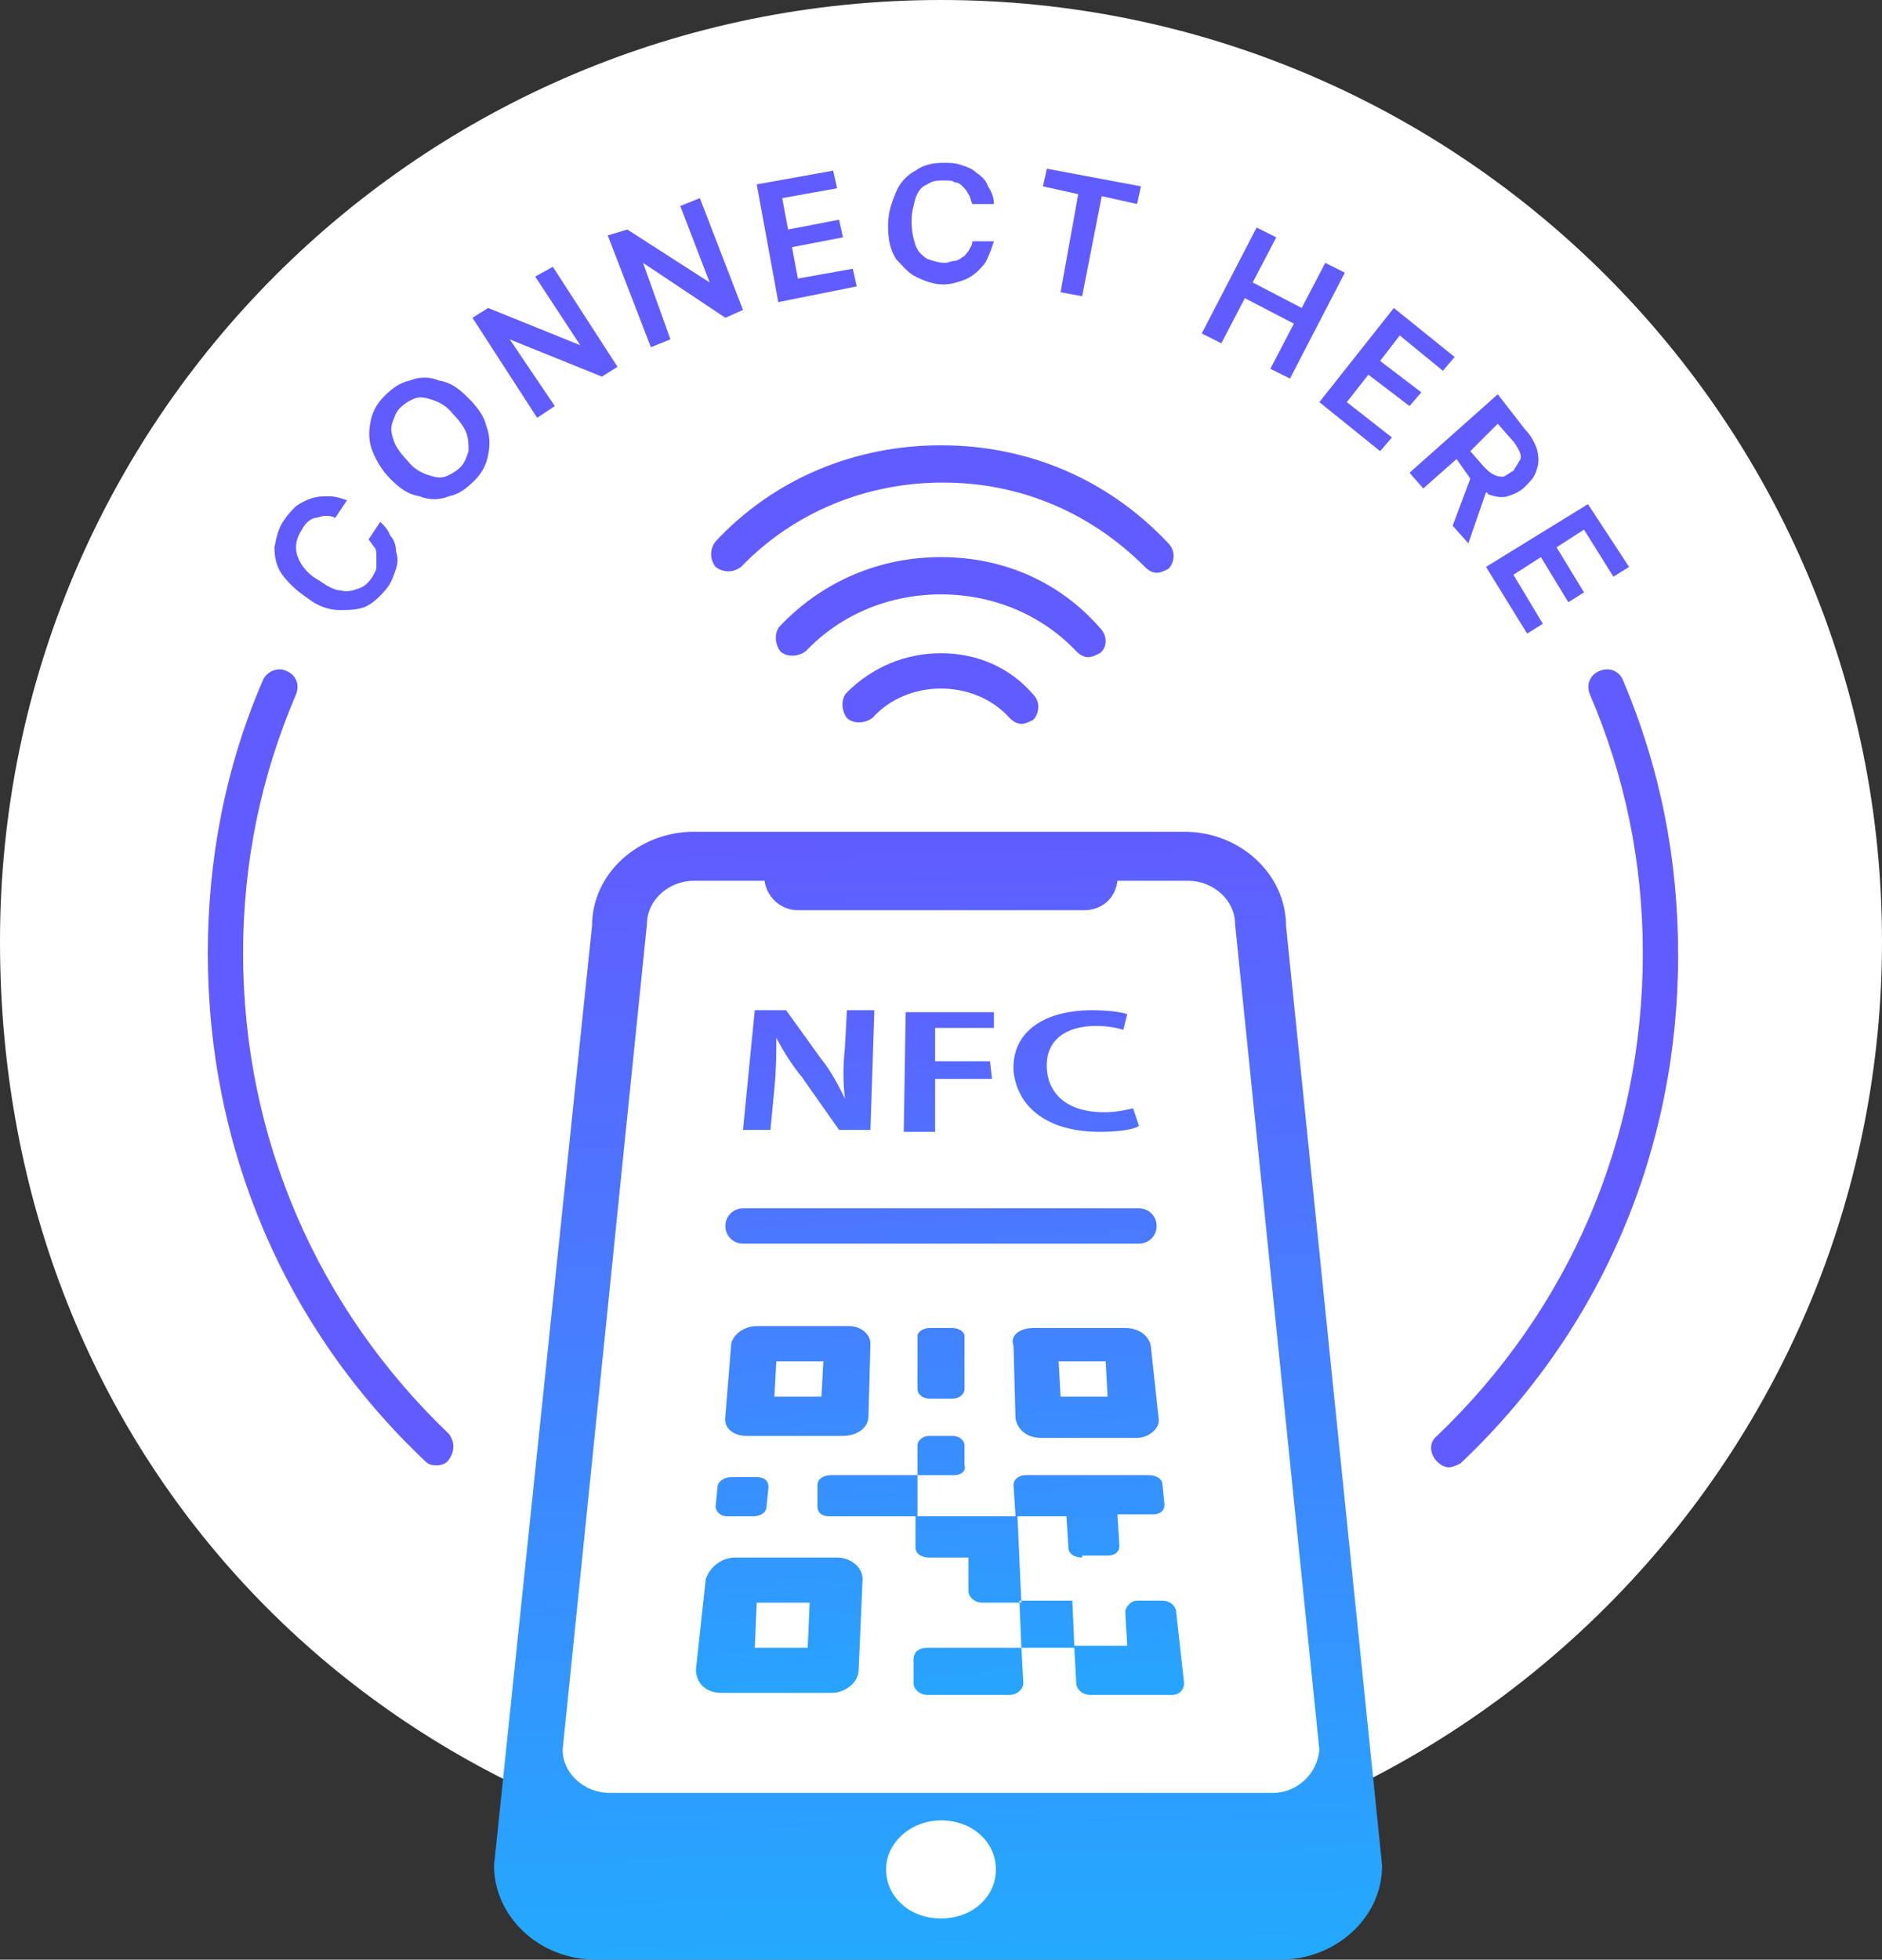 <?xml version="1.0" encoding="UTF-8"?>
<svg id="Layer_2" data-name="Layer 2" xmlns="http://www.w3.org/2000/svg" xmlns:xlink="http://www.w3.org/1999/xlink" viewBox="0 0 96 99.9">
  <rect x="0" y="0" width="96" height="99.9" fill="#333333" stroke="none"/>
  <defs>
    <style>
      .cls-1 {
        fill: url(#linear-gradient);
      }

      .cls-2 {
        fill: #fff;
      }

      .cls-3 {
        fill: #615cff;
      }

      .cls-4 {
        fill: url(#linear-gradient-2);
        fill-rule: evenodd;
      }
    </style>
    <linearGradient id="linear-gradient" x1="46.85" y1="1010.64" x2="48.53" y2="1099.47" gradientTransform="translate(0 -968.29)" gradientUnits="userSpaceOnUse">
      <stop offset="0" stop-color="#615cff"/>
      <stop offset="1" stop-color="#01d4fe"/>
    </linearGradient>
    <linearGradient id="linear-gradient-2" x1="45.94" y1="1015.58" x2="49.35" y2="1080.34" xlink:href="#linear-gradient"/>
  </defs>
  <g id="Layer_1-2" data-name="Layer 1">
    <g>
      <path class="cls-2" d="m96,48C96,21.5,74.5,0,48,0S0,21.4,0,48s19.5,45.9,44.2,47.8c.4,1.7,1.9,3,3.8,3s3.4-1.3,3.8-3c24.7-1.9,44.2-22.6,44.2-47.8h0Z"/>
      <path class="cls-3" d="m12.4,48.6c0-4.6.9-9,2.7-13.2.2-.5,0-1-.5-1.2-.4-.2-1,0-1.2.5-1.9,4.4-2.8,9.1-2.8,13.9,0,9.9,3.9,19.1,11.1,25.9.2.2.4.2.6.2s.5-.1.6-.3c.3-.4.3-.9,0-1.3-6.7-6.4-10.5-15.1-10.5-24.5h0Z"/>
      <path class="cls-3" d="m15.7,30.5c.5.4,1.1.6,1.6.6s1,0,1.4-.2.8-.6,1.1-1c.2-.3.3-.6.4-.9s.1-.6,0-.9c0-.3-.1-.6-.3-.8-.1-.3-.3-.5-.5-.7l-.6.9c.1.1.2.3.3.4.1.1.1.3.1.5v.5c0,.2-.1.3-.2.5-.2.3-.4.5-.7.6-.3.1-.6.2-.9.1-.3,0-.7-.2-1.1-.5-.4-.2-.7-.5-.9-.8s-.3-.6-.3-.9.1-.6.3-.9c.1-.2.2-.3.3-.4s.3-.2.4-.2.3-.1.5-.1.3,0,.5.1l.6-.9c-.3-.1-.6-.2-.9-.2s-.6,0-.9.1c-.3.1-.5.2-.8.4-.2.2-.4.4-.6.7-.3.4-.4.9-.5,1.4,0,.5.1,1,.4,1.4.3.4.7.8,1.3,1.2h0Z"/>
      <path class="cls-3" d="m23.9,20.3c-.5-.5-.9-.8-1.5-.9-.5-.2-1-.2-1.5,0-.5.1-.9.4-1.3.8s-.6.8-.7,1.3-.1,1,.1,1.5.5,1,.9,1.4c.5.5.9.8,1.5.9.5.2,1,.2,1.5,0,.5-.1.9-.4,1.3-.8s.6-.8.7-1.3.1-1-.1-1.5c-.1-.5-.5-1-.9-1.4h0Zm0,2.7c-.1.3-.2.6-.4.8s-.5.4-.8.5-.6,0-.9-.1-.7-.3-1-.7c-.3-.3-.6-.7-.7-1s-.2-.6-.1-.9.2-.6.4-.8.5-.4.8-.5.6,0,.9.1.7.3,1,.7c.3.3.6.7.7,1s.1.6.1.9h0Z"/>
      <path class="cls-3" d="m27.3,14.1l2.3,3.5h0l-4.7-1.9-.8.5,3.3,5.1.9-.6-2.3-3.4h0l4.7,1.9.8-.5-3.3-5.1-.9.5Z"/>
      <path class="cls-3" d="m32.8,13.4l4.2,2.8.9-.4-2.2-5.7-1,.4,1.5,3.9h0l-4.2-2.7-1,.3,2.2,5.7,1-.4-1.4-3.9h0Z"/>
      <path class="cls-3" d="m43.7,14.6l-.2-.9-2.8.5-.3-1.6,2.6-.5-.2-.9-2.6.5-.3-1.6,2.8-.5-.2-.9-3.9.7,1.1,6,4-.8Z"/>
      <path class="cls-3" d="m46.7,14.1c.4.2.9.4,1.4.4.4,0,.7-.1,1-.2.3-.1.6-.3.8-.5s.4-.4.5-.7c.1-.2.2-.5.3-.8h-1.1c0,.2-.1.3-.2.5-.1.1-.2.3-.3.3-.1.1-.3.2-.4.2-.2,0-.3.1-.5.1-.3,0-.6-.1-.9-.2-.3-.2-.5-.4-.6-.7s-.2-.7-.2-1.2.1-.8.2-1.2c.1-.3.3-.6.6-.7.3-.2.5-.2.9-.2.2,0,.4,0,.5.1.2,0,.3.1.4.2.1.1.2.2.3.4.1.1.1.3.2.5h1.1c0-.3-.1-.6-.3-.9-.1-.3-.3-.5-.6-.7-.2-.2-.5-.3-.8-.4-.3-.1-.6-.1-.9-.1-.5,0-1,.1-1.4.4-.4.2-.8.6-1,1.1s-.4,1-.4,1.7.1,1.2.4,1.7c.3.3.6.7,1,.9h0Z"/>
      <path class="cls-3" d="m54.1,14.9l1.1.2,1-5.1,1.8.4.2-.9-4.8-.9-.2.9,1.8.4-.9,5Z"/>
      <path class="cls-3" d="m67.6,13.4l-1.2,2.3-2.5-1.3,1.2-2.3-1-.5-2.8,5.4,1,.5,1.2-2.3,2.5,1.3-1.2,2.3,1,.5,2.8-5.4-1-.5Z"/>
      <path class="cls-3" d="m69.8,19.1l2.1,1.6.6-.7-2.1-1.6,1-1.3,2.2,1.8.6-.7-3.1-2.5-3.8,4.8,3.1,2.5.6-.7-2.3-1.8,1.1-1.4Z"/>
      <path class="cls-3" d="m75,24.4l-.9,2.4.8.9.9-2.6s.1,0,.1.1c.3.1.7.2,1,.1s.6-.2.9-.5.5-.5.6-.9c.1-.3.1-.6,0-1-.1-.3-.3-.7-.6-1l-1.4-1.8-4.5,4,.7.8,1.7-1.5.7,1h0Zm1.4-2.8l.7.8c.2.2.3.4.4.6s.1.4,0,.5c-.1.2-.2.3-.3.5-.2.1-.3.2-.5.3-.2,0-.3,0-.5-.1s-.3-.2-.5-.4l-.7-.8,1.4-1.4h0Z"/>
      <path class="cls-3" d="m77.9,32.3l.8-.5-1.5-2.5,1.4-.9,1.4,2.3.8-.5-1.4-2.3,1.4-.9,1.5,2.4.8-.5-2.1-3.2-5.2,3.2,2.1,3.4Z"/>
      <path class="cls-3" d="m48,22.7c-4.4,0-8.5,1.7-11.5,4.9-.3.4-.3.9,0,1.3.4.3.9.3,1.3,0,2.7-2.8,6.4-4.3,10.3-4.3s7.5,1.5,10.3,4.3c.2.2.4.3.6.3s.4-.1.6-.2c.3-.3.4-.9,0-1.3-3.1-3.3-7.2-5-11.6-5h0Z"/>
      <path class="cls-3" d="m48,28.4c-3.1,0-6,1.2-8.2,3.5-.3.3-.3.9,0,1.3.3.3.9.3,1.3,0,1.8-1.9,4.3-2.9,6.9-2.9s5.1,1,6.9,2.9c.2.2.4.3.6.3s.4-.1.6-.2c.4-.3.4-.9,0-1.3-2.1-2.4-5-3.6-8.1-3.6h0Z"/>
      <path class="cls-3" d="m48,33.3c-1.8,0-3.5.7-4.8,2-.3.3-.3.9,0,1.3.3.3.9.3,1.3,0,.9-1,2.2-1.5,3.5-1.5s2.6.5,3.5,1.5c.2.2.4.3.6.3s.4-.1.6-.2c.3-.3.4-.9,0-1.3-1.2-1.4-2.9-2.1-4.7-2.1h0Z"/>
      <path class="cls-3" d="m82.8,34.7c-.2-.5-.7-.7-1.2-.5s-.7.7-.5,1.2c1.8,4.2,2.7,8.6,2.7,13.2,0,9.4-3.7,18.1-10.5,24.6-.4.3-.4.9,0,1.3.2.2.4.3.6.3s.4-.1.6-.2c7.2-6.8,11.1-16,11.1-25.9,0-4.9-.9-9.5-2.8-14h0Z"/>
      <path class="cls-1" d="m65.6,47.2c0-2.6-2.3-4.8-5.2-4.8h-25c-2.8,0-5.2,2.1-5.2,4.8l-5,47.9c0,2.6,2.3,4.8,5.2,4.8h34.9c2.8,0,5.2-2.1,5.2-4.8l-4.9-47.9Zm-17.6,50.6c-1.6,0-2.8-1.1-2.8-2.5s1.3-2.5,2.8-2.5c1.6,0,2.8,1.1,2.8,2.5s-1.2,2.5-2.8,2.5Zm16.9-6.4H31.1c-1.3,0-2.4-1-2.4-2.2l4.3-42.1c0-1.2,1.1-2.2,2.4-2.2h3.6c.1.8.8,1.5,1.7,1.5h14.6c.9,0,1.6-.6,1.7-1.5h3.6c1.3,0,2.4,1,2.4,2.2l4.3,42.1c-.1,1.2-1.1,2.2-2.4,2.2h0Z"/>
      <path class="cls-4" d="m56.1,57.7c.9,0,1.7-.1,2-.3l-.3-.9c-.4.1-.9.2-1.5.2-1.7,0-2.8-.8-2.9-2.2-.1-1.5,1-2.2,2.5-2.2.6,0,1.1.1,1.4.2l.2-.8c-.3-.1-.9-.2-1.8-.2-2.3,0-4.1,1-4,3.1.2,1.9,1.8,3.1,4.4,3.1Zm-16.5-4.8c0,.7,0,1.6-.1,2.6h0l-.2,2.1h-1.4l.6-6.1h1.6l1.8,2.5c.5.6.9,1.4,1.2,2h0c-.1-.8-.1-1.7,0-2.6l.1-1.9h1.4l-.2,6.1h-1.6l-1.9-2.7c-.5-.6-1-1.4-1.3-2h0Zm11,2.1h-2.9v2.7h-1.6l.1-6.1h4.5v.8h-3v1.7h2.8l.1.9Zm2.1,12.7h4.7c.7,0,1.2.4,1.3.9l.4,3.7c.1.5-.5,1-1.1,1h-4.9c-.7,0-1.2-.4-1.3-1l-.1-3.7c-.2-.5.3-.9,1-.9Zm1.3,1.7l.1,1.8h2.4l-.1-1.8h-2.4Zm-15.9,3.8h4.9c.7,0,1.3-.4,1.3-1l.1-3.7c0-.5-.5-.9-1.1-.9h-4.7c-.6,0-1.2.4-1.3.9l-.3,3.7c-.1.6.4,1,1.1,1h0Zm1.5-3.8h2.4l-.1,1.8h-2.4l.1-1.8Zm7.8-1.7h1.2c.3,0,.6.2.6.4v2.7c0,.3-.3.5-.6.5h-1.2c-.3,0-.6-.2-.6-.5v-2.7c0-.2.3-.4.6-.4Zm1.8,7v-1c0-.3-.3-.5-.6-.5h-1.2c-.3,0-.6.2-.6.5v1.5h1.9c.3,0,.6-.2.5-.5h0Zm2.9,9.3l-.1-2.4h2.7l.1,2.3h2.7l-.1-1.7c0-.3.3-.6.6-.6h1.3c.4,0,.7.3.7.6h0l.4,3.6c0,.3-.2.6-.6.6h-4.2c-.4,0-.7-.3-.7-.6l-.1-1.8h-2.7Zm-5.4-6.7v1.6c0,.3.3.5.7.5h2v1.7c0,.3.3.6.7.6h2l-.2-4.4s-5.2,0-5.2,0Zm8.5,2.1c-.4,0-.7-.2-.7-.5h0l-.1-1.6h-2.6l-.1-1.6c0-.3.3-.5.6-.5h6.3c.4,0,.7.2.7.5l.1,1c0,.3-.2.5-.6.5h-1.8l.1,1.6c0,.3-.2.5-.6.5h-1.3v.1Zm-13.5-3.7c0-.3.3-.5.7-.5h4.4v2.1h-4.5c-.4,0-.6-.2-.6-.5v-1.1Zm4.9,8.9v1.2c0,.3.3.6.7.6h4.2c.4,0,.7-.3.7-.6l-.1-1.8h-4.8c-.4,0-.7.2-.7.6Zm-9.1-5.2h5.2c.7,0,1.3.5,1.3,1.1l-.2,4.6c0,.7-.7,1.2-1.4,1.2h-5.6c-.8,0-1.3-.5-1.3-1.2l.5-4.6c.2-.6.8-1.1,1.5-1.1Zm1,4.6h2.7l.1-2.3h-2.7l-.1,2.3Zm-1.4-6.7h1.3c.4,0,.7-.2.7-.5l.1-1c0-.3-.2-.5-.6-.5h-1.3c-.3,0-.7.2-.7.5l-.1,1c0,.2.2.5.6.5Zm21-13.9h-20.2c-.5,0-.9-.4-.9-.9s.4-.9.9-.9h20.2c.5,0,.9.4.9.9,0,.5-.4.9-.9.9Z"/>
    </g>
  </g>
</svg>